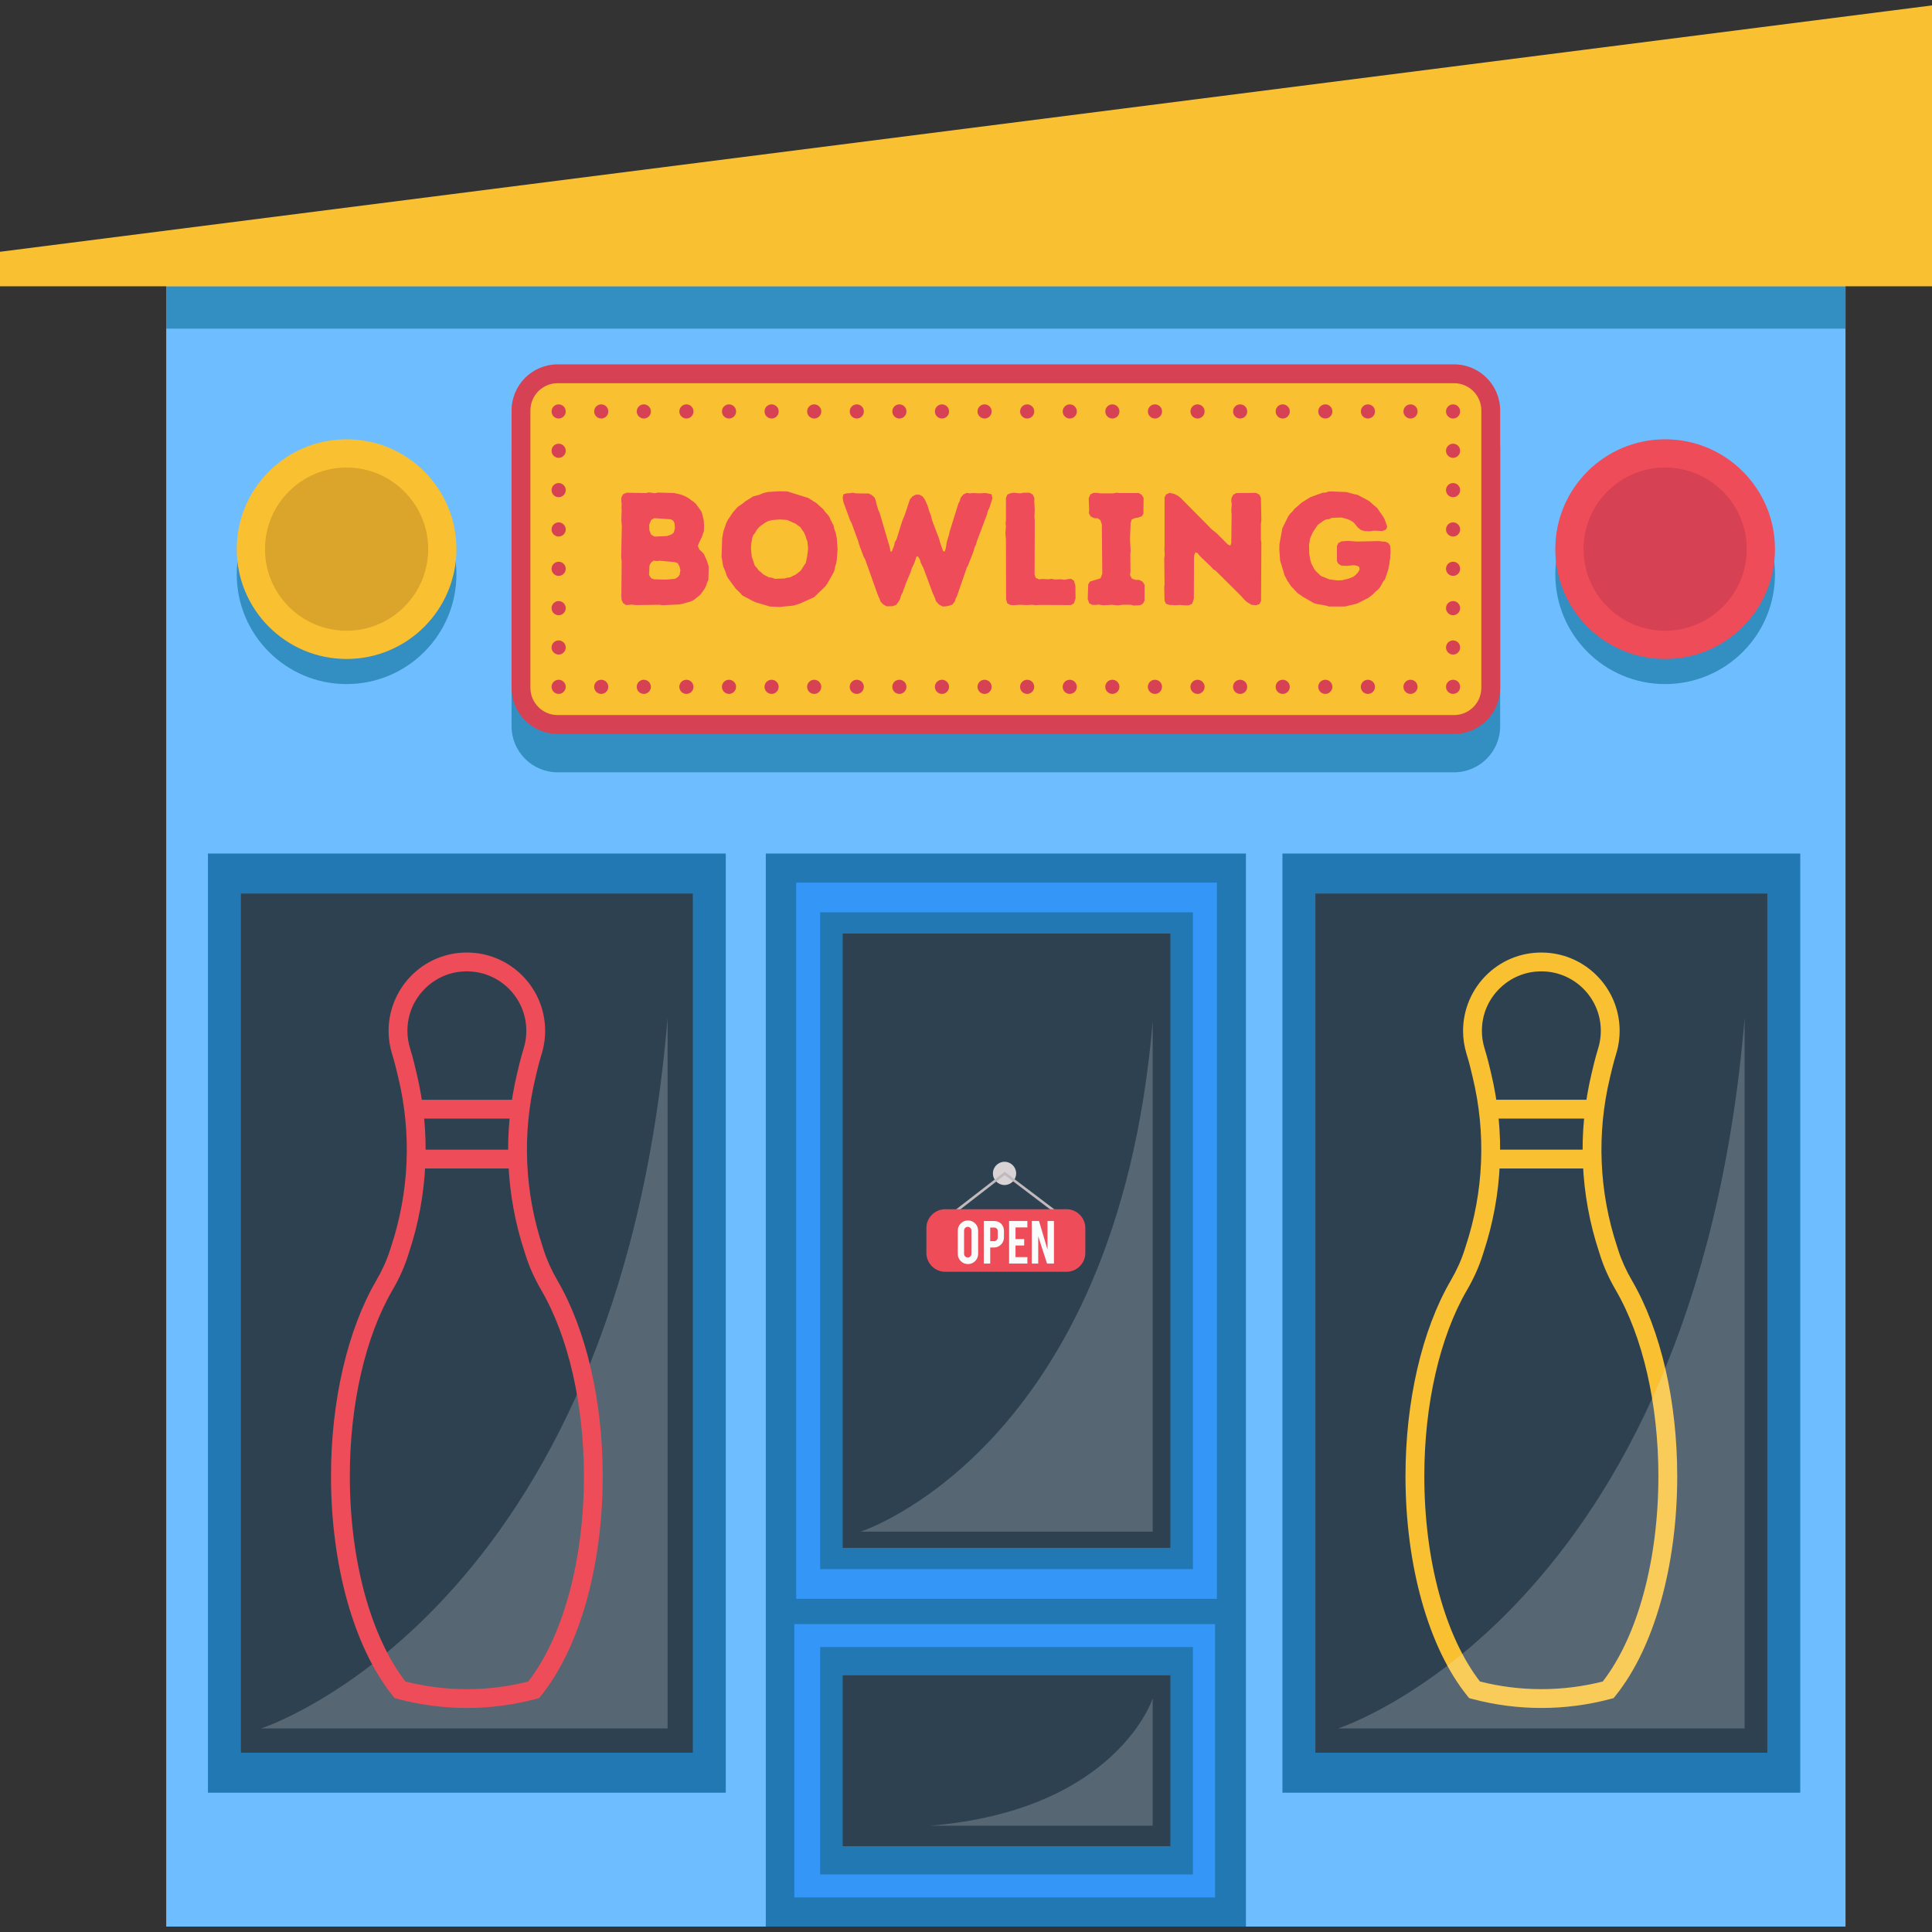 <?xml version="1.0" encoding="iso-8859-1"?>
<!-- Generator: Adobe Illustrator 19.0.0, SVG Export Plug-In . SVG Version: 6.00 Build 0)  -->
<svg version="1.1" id="Layer_1" xmlns="http://www.w3.org/2000/svg" xmlns:xlink="http://www.w3.org/1999/xlink" x="0px" y="0px"
	 viewBox="0 0 410.406 410.406" style="enable-background:new 0 0 410.406 410.406;" xml:space="preserve">
<rect x="0" y="0" width="410.406" height="410.406" fill="#333333" stroke="none"/>
<g>
	<rect x="35.309" y="53.483" style="fill:#6EBEFF;" width="356.725" height="355.773"/>
	<rect x="35.309" y="60.817" style="fill:#338EC1;" width="356.725" height="9"/>
	<rect x="162.674" y="181.314" style="fill:#2278B2;" width="101.994" height="227.943"/>
	<rect x="169.129" y="187.487" style="fill:#3496F7;" width="89.369" height="152.148"/>
	<rect x="174.218" y="193.797" style="fill:#2278B2;" width="79.188" height="139.527"/>
	<rect x="179.008" y="198.316" style="fill:#2D4151;" width="69.607" height="130.489"/>
	<rect x="168.74" y="344.995" style="fill:#3496F7;" width="89.368" height="58.072"/>
	<rect x="174.218" y="349.881" style="fill:#2278B2;" width="79.188" height="48.299"/>
	<rect x="179.008" y="355.881" style="fill:#2D4151;" width="69.607" height="36.299"/>
	<circle style="fill:#D8D4D5;" cx="213.39" cy="249.262" r="2.469"/>
	<g>
		<polygon style="fill:#C1B9BC;" points="225.34,258.618 213.43,249.6 202.068,258.397 201.732,257.963 213.427,248.909 
			225.672,258.18 		"/>
	</g>
	<path style="fill:#ED4C58;" d="M230.552,266.159c0,2.201-1.8,4-4,4h-25.763c-2.2,0-4-1.799-4-4v-5.293c0-2.199,1.8-4,4-4h25.763
		c2.2,0,4,1.801,4,4V266.159z"/>
	<g>
		<path style="fill:#FAFCFC;" d="M205.616,259.256c0.601,0,1.112,0.213,1.533,0.636c0.421,0.423,0.631,0.933,0.631,1.529v4.935
			c0,0.602-0.212,1.112-0.635,1.533c-0.423,0.421-0.933,0.631-1.529,0.631c-0.601,0-1.111-0.211-1.529-0.635
			c-0.418-0.423-0.628-0.933-0.628-1.529v-4.935c0-0.601,0.212-1.112,0.635-1.533C204.516,259.467,205.024,259.256,205.616,259.256z
			 M206.359,261.393c0-0.217-0.076-0.4-0.227-0.553c-0.152-0.151-0.335-0.227-0.552-0.227c-0.216,0-0.401,0.075-0.555,0.227
			c-0.154,0.152-0.231,0.336-0.231,0.553v4.949c0,0.216,0.077,0.4,0.231,0.551c0.154,0.152,0.339,0.228,0.555,0.228
			c0.217,0,0.4-0.075,0.552-0.228c0.151-0.15,0.227-0.335,0.227-0.551V261.393z"/>
		<path style="fill:#FAFCFC;" d="M211.134,259.372c0.664,0,1.193,0.209,1.587,0.628c0.365,0.398,0.548,0.908,0.548,1.529v1.313
			c0,0.597-0.208,1.106-0.624,1.529c-0.416,0.424-0.92,0.635-1.512,0.635h-0.786v3.406h-1.364v-9.04L211.134,259.372
			L211.134,259.372z M211.95,261.551c0-0.236-0.071-0.426-0.213-0.57s-0.331-0.217-0.566-0.217h-0.822v2.894h0.822
			c0.217,0,0.4-0.077,0.552-0.231c0.151-0.153,0.227-0.338,0.227-0.555L211.95,261.551L211.95,261.551z"/>
		<path style="fill:#FAFCFC;" d="M214.359,268.413v-9.047h3.881v1.37h-2.518v2.468h1.84v1.371h-1.84v2.467h2.518v1.371H214.359z"/>
		<path style="fill:#FAFCFC;" d="M220.709,259.366l1.81,6.08v-6.08h1.364v9.047h-1.465l-1.875-5.793v5.793h-1.364v-9.047H220.709z"
			/>
	</g>
	<rect x="44.174" y="181.313" style="fill:#2278B2;" width="110" height="199.503"/>
	<rect x="51.174" y="189.816" style="fill:#2D4151;" width="96" height="182.497"/>
	<rect x="272.423" y="181.313" style="fill:#2278B2;" width="110" height="199.503"/>
	<rect x="279.423" y="189.816" style="fill:#2D4151;" width="96" height="182.497"/>
	<path style="opacity:0.2;fill:#FCFAFA;enable-background:new    ;" d="M141.816,216.183v150.984H55.445
		C55.445,367.165,131.235,342.92,141.816,216.183z"/>
	<path style="opacity:0.2;fill:#FCFAFA;enable-background:new    ;" d="M244.863,216.881v108.481h-62.057
		C182.806,325.362,237.261,307.941,244.863,216.881z"/>
	<path style="opacity:0.2;fill:#FCFAFA;enable-background:new    ;" d="M197.565,387.831h47.298v-27.057
		C244.863,360.773,237.268,384.516,197.565,387.831z"/>
	<polygon style="fill:#F9C032;" points="410.406,60.816 0,60.816 0,53.483 410.406,1.15 	"/>
	<g>
		<path style="fill:#F9C032;" d="M327.423,362.818c-4.949,0-9.898-0.642-14.71-1.924l-0.632-0.168l-0.411-0.51
			c-8.209-10.192-13.11-27.634-13.11-46.657c0-15.91,3.5-31.042,9.601-41.516c1.265-2.17,2.249-4.345,2.925-6.465l0.233-0.731
			c3.87-11.651,4.392-24.095,1.518-36.007l-0.512-2.123c-0.202-0.835-0.456-1.746-0.8-2.865c-0.486-1.58-0.732-3.222-0.732-4.881
			c0-4.558,1.901-8.966,5.217-12.095c3.362-3.174,7.766-4.777,12.396-4.506c8.326,0.48,15.035,7.121,15.606,15.445
			c0.136,1.987-0.078,3.955-0.636,5.85l-0.104,0.354c-0.273,0.925-0.531,1.798-0.744,2.685L342,228.902
			c-2.853,11.872-2.332,24.274,1.505,35.866l0.254,0.799c0.677,2.126,1.664,4.31,2.934,6.491l0,0
			c6.096,10.473,9.593,25.6,9.593,41.502c0,19.023-4.901,36.465-13.11,46.657l-0.411,0.51l-0.632,0.168
			C337.321,362.177,332.372,362.818,327.423,362.818z M314.381,357.195c8.547,2.164,17.536,2.164,26.083,0
			c7.412-9.578,11.821-25.817,11.821-43.636c0-15.216-3.298-29.609-9.05-39.489l0,0c-1.417-2.434-2.523-4.886-3.288-7.29
			l-0.248-0.777c-4.064-12.278-4.616-25.438-1.59-38.036l0.528-2.198c0.237-0.986,0.522-1.951,0.797-2.884l0.104-0.351
			c0.424-1.438,0.586-2.934,0.483-4.446c-0.434-6.319-5.526-11.36-11.846-11.725c-3.52-0.208-6.867,1.012-9.42,3.421
			c-2.555,2.412-3.962,5.674-3.962,9.187c0,1.26,0.187,2.506,0.556,3.705c0.369,1.2,0.644,2.186,0.865,3.103l0.512,2.123
			c3.05,12.64,2.495,25.844-1.604,38.185l-0.226,0.709c-0.765,2.396-1.869,4.839-3.28,7.261c-5.756,9.88-9.057,24.278-9.057,39.502
			C302.56,331.378,306.969,347.618,314.381,357.195z"/>
		<rect x="316.11" y="233.616" style="fill:#F9C032;" width="22.64" height="4"/>
		<rect x="316.63" y="244.216" style="fill:#F9C032;" width="21.59" height="4"/>
	</g>
	<g>
		<path style="fill:#ED4C58;" d="M99.174,362.818c-4.949,0-9.898-0.642-14.71-1.924l-0.632-0.168l-0.411-0.51
			c-8.209-10.192-13.11-27.634-13.11-46.657c0-15.91,3.5-31.042,9.601-41.516c1.265-2.17,2.249-4.345,2.925-6.465l0.233-0.731
			c3.87-11.651,4.392-24.095,1.518-36.007l-0.512-2.123c-0.202-0.835-0.456-1.746-0.8-2.865c-0.486-1.58-0.732-3.222-0.732-4.881
			c0-4.558,1.901-8.966,5.217-12.095c3.362-3.174,7.766-4.777,12.396-4.506c8.326,0.48,15.035,7.121,15.606,15.445
			c0.136,1.987-0.078,3.955-0.636,5.85l-0.104,0.354c-0.273,0.925-0.531,1.798-0.744,2.685l-0.528,2.198
			c-2.853,11.872-2.332,24.274,1.505,35.866l0.254,0.799c0.677,2.126,1.664,4.31,2.934,6.491l0,0
			c6.096,10.473,9.593,25.6,9.593,41.502c0,19.023-4.901,36.465-13.11,46.657l-0.411,0.51l-0.632,0.168
			C109.073,362.177,104.124,362.818,99.174,362.818z M86.133,357.195c8.547,2.164,17.536,2.164,26.083,0
			c7.412-9.578,11.821-25.817,11.821-43.636c0-15.216-3.298-29.609-9.05-39.489l0,0c-1.417-2.434-2.523-4.886-3.288-7.29
			l-0.248-0.777c-4.064-12.278-4.616-25.438-1.59-38.036l0.528-2.198c0.237-0.986,0.522-1.951,0.797-2.884l0.104-0.351
			c0.424-1.438,0.586-2.934,0.483-4.446c-0.434-6.319-5.526-11.36-11.846-11.725c-3.52-0.208-6.867,1.012-9.42,3.421
			c-2.555,2.412-3.962,5.674-3.962,9.187c0,1.26,0.187,2.506,0.556,3.705c0.369,1.2,0.644,2.186,0.865,3.103l0.512,2.123
			c3.05,12.64,2.495,25.844-1.604,38.185l-0.226,0.709c-0.765,2.396-1.869,4.839-3.28,7.261c-5.756,9.88-9.057,24.278-9.057,39.502
			C74.312,331.378,78.721,347.618,86.133,357.195z"/>
		<rect x="87.862" y="233.616" style="fill:#ED4C58;" width="22.64" height="4"/>
		<rect x="88.382" y="244.216" style="fill:#ED4C58;" width="21.59" height="4"/>
	</g>
	<path style="opacity:0.2;fill:#FCFAFA;enable-background:new    ;" d="M370.608,216.183v150.984h-86.371
		C284.237,367.165,360.028,342.92,370.608,216.183z"/>
	<path style="fill:#338EC1;" d="M308.878,164.058H118.464c-5.408,0-9.793-4.384-9.793-9.793V95.35c0-5.408,4.384-9.793,9.793-9.793
		h190.415c5.408,0,9.793,4.384,9.793,9.793v58.915C318.671,159.673,314.287,164.058,308.878,164.058z"/>
	<path style="fill:#D64153;" d="M308.878,155.9H118.464c-5.408,0-9.793-4.384-9.793-9.793V87.193c0-5.408,4.384-9.793,9.793-9.793
		h190.415c5.408,0,9.793,4.384,9.793,9.793v58.915C318.671,151.516,314.287,155.9,308.878,155.9z"/>
	<path style="fill:#F9C032;" d="M118.464,151.9c-3.194,0-5.793-2.598-5.793-5.792V87.192c0-3.194,2.599-5.793,5.793-5.793h190.415
		c3.194,0,5.793,2.599,5.793,5.793v58.915c0,3.194-2.599,5.792-5.793,5.792H118.464V151.9z"/>
	<g>
		<g>
			
				<line style="fill:none;stroke:#D64153;stroke-width:3;stroke-linecap:round;stroke-miterlimit:10;" x1="118.671" y1="145.9" x2="118.671" y2="145.9"/>
			
				<line style="fill:none;stroke:#D64153;stroke-width:3;stroke-linecap:round;stroke-miterlimit:10;stroke-dasharray:0,8.357;" x1="118.671" y1="137.542" x2="118.671" y2="91.578"/>
			
				<line style="fill:none;stroke:#D64153;stroke-width:3;stroke-linecap:round;stroke-miterlimit:10;" x1="118.671" y1="87.4" x2="118.671" y2="87.4"/>
			
				<line style="fill:none;stroke:#D64153;stroke-width:3;stroke-linecap:round;stroke-miterlimit:10;stroke-dasharray:0,9.048;" x1="127.718" y1="87.4" x2="304.147" y2="87.4"/>
			
				<line style="fill:none;stroke:#D64153;stroke-width:3;stroke-linecap:round;stroke-miterlimit:10;" x1="308.671" y1="87.4" x2="308.671" y2="87.4"/>
			
				<line style="fill:none;stroke:#D64153;stroke-width:3;stroke-linecap:round;stroke-miterlimit:10;stroke-dasharray:0,8.357;" x1="308.671" y1="95.757" x2="308.671" y2="141.721"/>
			
				<line style="fill:none;stroke:#D64153;stroke-width:3;stroke-linecap:round;stroke-miterlimit:10;" x1="308.671" y1="145.9" x2="308.671" y2="145.9"/>
			
				<line style="fill:none;stroke:#D64153;stroke-width:3;stroke-linecap:round;stroke-miterlimit:10;stroke-dasharray:0,9.048;" x1="299.624" y1="145.9" x2="123.195" y2="145.9"/>
		</g>
	</g>
	<g>
		<path style="fill:#ED4C58;" d="M131.99,126.798l0.068-7.445l-0.102-1.02l0.136-6.493l-0.102-1.428l0.068-2.006l-0.034-0.612
			l0.034-0.714l-0.068-0.612v-0.748l0.34-0.714l0.748-0.34l4.113,0.068l0.612-0.136l1.326,0.17l0.612-0.136l3.501,0.102l1.326,0.306
			l0.578,0.204l0.646,0.306l0.578,0.34l0.476,0.374l0.51,0.34l0.51,0.476l1.122,1.564l0.238,0.714l0.272,1.224l0.068,1.054
			l-0.034,1.156l-0.408,1.224l-0.646,1.326l-0.238,0.646l0.34,0.782l0.544,0.476l0.442,0.51l0.612,1.394l0.374,1.224l-0.068,2.753
			l-0.272,0.646l-0.204,0.646l-0.34,0.68l-0.918,1.258l-1.36,1.088l-0.612,0.306l-1.904,0.544l-0.612,0.102l-3.501,0.17l-0.68-0.102
			l-4.929,0.068l-1.02-0.102l-1.122,0.102l-0.646-0.408l-0.306-0.68L131.99,126.798z M141.542,123.126l1.87-0.17l0.578-0.374
			l0.374-0.476l0.17-0.986l-0.204-0.85l-0.34-0.612l-0.578-0.238l-3.196-0.306l-0.714,0.068l-0.646-0.102l-0.578,0.442l-0.306,0.578
			l-0.102,2.04l0.442,0.68l0.612,0.238L141.542,123.126z M141.645,113.879l0.986-0.34l0.51-0.408l0.238-0.986l-0.102-1.02
			l-0.272-0.544l-0.544-0.272l-3.501-0.238l-0.646,0.408l-0.408,0.986l0.034,1.156l0.374,0.952l0.714,0.408L141.645,113.879z"/>
		<path style="fill:#ED4C58;" d="M163.54,128.837l-2.89-0.85l-0.646-0.272l-2.312-1.224l-0.442-0.51l-0.952-0.918l-1.598-2.176
			l-0.34-0.612l-0.204-0.714l-0.51-1.156l-0.374-2.142l0.136-3.944l0.272-1.462l0.646-1.87l0.306-0.578l1.156-1.7l0.917-1.02
			l1.088-0.748l0.476-0.408l1.734-1.088l1.292-0.34l0.612-0.272l0.68-0.204l0.68-0.136l2.38-0.136l1.598,0.034l4.454,1.394
			l1.734,1.088l1.462,1.326l0.442,0.612l0.408,0.408l0.442,0.578l0.238,0.612l0.612,1.122l0.17,0.782l0.272,0.714l0.272,1.258
			l0.17,2.346l-0.17,2.38l-0.136,0.748l-0.204,0.544l-0.102,0.68l-0.238,0.646l-1.326,2.346l-0.442,0.612l-2.379,2.278l-3.026,1.36
			l-1.292,0.408l-3.025,0.306L163.54,128.837z M166.599,122.888l0.646-0.17l0.612-0.068l0.544-0.306l0.612-0.272l1.054-0.816
			l0.408-0.612l0.306-0.51l0.374-0.51l0.306-1.394l0.204-1.7l-0.136-1.462l-0.238-0.612l-0.204-0.68l-0.272-0.612l-0.782-1.156
			l-1.054-0.782l-1.802-0.782l-1.632-0.102l-1.564,0.136l-0.714,0.17l-0.612,0.306l-0.986,0.68l-0.51,0.442l-0.442,0.544
			l-0.306,0.578l-0.408,0.476l-0.204,0.612l-0.238,1.258l-0.034,1.02l0.17,1.7l0.646,1.904l0.442,0.476l0.34,0.476l1.054,0.918
			l1.156,0.612l0.612,0.068l0.68,0.238L166.599,122.888z"/>
		<path style="fill:#ED4C58;" d="M186.829,127.172l-0.306-0.646l-2.754-7.717l-0.306-0.544l-0.952-2.55l-0.204-0.748l-1.394-3.808
			l-0.306-0.578l-1.428-3.876l-0.17-0.918l0.136-0.782l0.714-0.204l0.714-0.034l0.612-0.102l0.612,0.136l2.72,0.034l0.646,0.306
			l0.612,0.544l0.272,0.68l0.136,0.68l0.408,1.326l0.272,0.578l2.176,7.411l0.136,0.816l0.271-0.034l0.51-1.292l0.136-0.714
			l0.34-0.51l1.224-3.944l0.51-1.224l1.122-3.366l0.578-0.68l0.68-0.34h0.748l0.714,0.408l0.476,0.68l0.272,0.612l0.272,0.578
			l0.408,1.36l0.272,0.646l0.34,1.292l1.462,3.841l0.17,0.68l0.68,1.938l0.34,0.034l0.204-0.646l0.238-1.428l0.442-1.428l0.136-0.68
			l1.87-5.983l0.306-0.578l0.17-0.646l0.578-0.714l0.714-0.34l0.646,0.102l0.714-0.068l1.36,0.068l1.19-0.068l0.68,0.102l0.68,0.17
			l0.204,0.816l-0.646,2.074l-0.34,0.612l-0.17,0.748l-2.176,5.779l-0.136,0.578l-0.306,0.612l-0.272,0.952l-1.122,2.89
			l-0.306,0.578l-2.04,5.915l-0.306,0.612l-0.204,0.646l-0.51,0.612l-0.816,0.272l-0.578,0.102l-0.646,0.034l-0.782-0.408
			l-0.646-0.714l-0.204-0.646l-0.51-1.122l-1.938-5.235l-0.578-1.156l-0.204-0.714l-0.34-0.578l-0.34-0.102l-0.442,1.326
			l-0.612,1.292l-0.204,0.714l-1.054,2.516l-0.17,0.544l-0.306,0.714l-0.17,0.578l-0.34,0.612l-0.204,0.748l-0.306,0.578
			l-0.544,0.714l-0.748,0.272l-1.292,0.034l-0.748-0.442l-0.544-0.612L186.829,127.172z"/>
		<path style="fill:#ED4C58;" d="M213.688,114.525l-0.068-0.646l-0.034-0.748l0.102-1.258l-0.068-0.68l0.068-0.646v-4.76
			l0.306-0.748l0.714-0.272l0.646-0.102l1.359,0.136l0.68-0.136h1.326l0.68,0.408l0.34,0.748l-0.034,0.646l0.102,1.938l-0.068,1.36
			l0.068,0.816l-0.034,11.524l0.272,0.68l0.68,0.272l0.714-0.068l1.326,0.068l0.612-0.102l0.68,0.136l1.394-0.034l0.714,0.102
			l0.646-0.136l0.714-0.068l0.612,0.408l0.306,1.02l0.034,2.754l-0.374,1.054l-0.646,0.34l-6.731-0.034l-0.748,0.068l-0.646-0.102
			l-1.292,0.068l-1.326-0.068l-1.428,0.102l-0.68-0.068l-0.646-0.34l-0.238-0.884L213.688,114.525z"/>
		<path style="fill:#ED4C58;" d="M240.139,128.463h-1.666l-1.02,0.136l-1.359-0.136l-0.68,0.068l-1.054,0.034l-0.986-0.136
			l-0.646,0.068h-0.646l-0.68-0.306l-0.34-0.917l0.102-3.128l0.374-0.612l2.244-0.68l0.374-1.02l-0.102-10.437l-0.306-0.918
			l-0.646-0.408h-0.68l-0.748-0.374l-0.374-0.68l0.068-0.646l-0.102-2.516l0.34-0.816l0.68-0.34h0.782l0.646,0.102h2.788l0.68-0.136
			l0.612,0.068h4.113l0.612,0.374l0.408,0.646l-0.034,3.366l-0.34,0.544l-0.714,0.272l-0.68,0.102l-0.748,0.306l-0.238,0.782
			l-0.136,3.434l0.136,2.448l-0.068,0.748l0.034,3.74l-0.102,0.646l0.408,0.782l0.815,0.271h0.714l0.748,0.374l0.408,0.646v3.366
			l-0.34,0.646l-0.612,0.34l-1.36,0.068L240.139,128.463z"/>
		<path style="fill:#ED4C58;" d="M264.413,127.478l-0.884-0.986l-5.27-5.235l-0.578-0.374l-0.442-0.51l-2.414-2.312l-0.442-0.578
			l-0.442-0.17l-0.238,0.578l-0.068,0.68l-0.034,8.601l-0.34,1.054l-0.68,0.34l-0.714,0.034l-1.326-0.102l-0.748,0.068l-1.394-0.068
			l-0.714-0.238l-0.306-0.646l-0.068-2.856l0.068-0.646l-0.068-5.575l0.102-0.578l-0.068-1.394l0.034-0.578v-10.301l0.306-0.646
			l0.782-0.34l1.02,0.238l0.782,0.408l0.51,0.408l6.697,6.765l0.952,0.748l2.414,2.414l0.51,0.238l0.204-0.578l0.068-6.085
			l-0.068-0.748l0.102-1.428l-0.102-0.544l0.034-0.714l0.374-0.714l0.646-0.374l4.216-0.034l0.68,0.374l0.34,0.68l0.102,4.726
			l-0.102,0.816v3.366l0.102,0.578l-0.068,12.409l-0.34,0.68l-0.748,0.238l-0.952-0.102l-0.918-0.544L264.413,127.478z"/>
		<path style="fill:#ED4C58;" d="M281.618,128.633l-1.938-0.34l-0.578-0.17l-2.346-1.36l-1.122-0.782l-1.36-1.428l-0.782-1.156
			l-0.612-1.156l-0.952-3.196l-0.17-2.38l0.034-1.088l0.612-3.365l1.258-2.55l0.374-0.51l0.51-0.51l0.442-0.544l1.496-1.326
			l1.87-1.156l2.618-0.952l0.646-0.034l0.578-0.204l0.68-0.034l3.162,0.136l1.598,0.442l0.714,0.136l2.38,1.258l0.51,0.408
			l0.544,0.51l0.748,0.612l1.36,1.972l0.306,0.612l0.476,1.394l-0.204,0.578l-0.85,0.374l-1.632-0.102l-1.02,0.136l-1.054-0.034
			l-0.816-0.238l-0.714-0.578l-0.442-0.578l-0.408-0.442l-0.646-0.442l-0.646-0.272l-1.258-0.34l-2.074,0.068l-0.578,0.272
			l-0.646,0.068l-0.578,0.306l-1.19,0.85l-1.054,1.598l-0.544,1.224l-0.238,1.326l0.034,1.972l0.17,1.088l0.272,0.986l0.646,1.224
			l0.374,0.476l1.02,0.952l1.835,0.748l1.734,0.204l0.884-0.034l1.326-0.306l1.122-0.442l0.476-0.374l0.51-0.578l0.34-0.578
			l-0.102-0.578l-0.51-0.238l-0.612-0.102l-1.7,0.136l-0.986-0.068l-0.612-0.374l-0.306-0.544v-3.229l0.306-0.646l0.68-0.34
			l1.292-0.102l2.04,0.136l4.589-0.102l0.714,0.102l0.714,0.034l0.646,0.34l0.34,0.578l0.068,1.292l-0.068,0.646v0.68l-0.136,0.612
			l-0.034,0.578l-0.272,1.292l-0.68,2.006l-0.408,0.476l-0.306,0.612l-0.34,0.578l-0.408,0.476l-0.51,0.408l-0.51,0.544
			l-1.054,0.815l-2.414,1.224l-2.55,0.612h-3.399L281.618,128.633z"/>
	</g>
	<g>
		<circle style="fill:#338EC1;" cx="73.624" cy="121.983" r="23.333"/>
		<circle style="fill:#338EC1;" cx="353.718" cy="121.983" r="23.333"/>
	</g>
	<g>
		<circle style="fill:#F9C032;" cx="73.624" cy="116.65" r="23.333"/>
		<path style="fill:#DBA42A;" d="M73.624,133.983c-9.558,0-17.333-7.776-17.333-17.334s7.776-17.333,17.333-17.333
			s17.333,7.775,17.333,17.333S83.182,133.983,73.624,133.983z"/>
		<circle style="fill:#ED4C58;" cx="353.718" cy="116.65" r="23.333"/>
		<path style="fill:#D64153;" d="M353.718,133.983c-9.558,0-17.333-7.776-17.333-17.334s7.776-17.333,17.333-17.333
			s17.333,7.775,17.333,17.333S363.276,133.983,353.718,133.983z"/>
	</g>
</g>
<g>
</g>
<g>
</g>
<g>
</g>
<g>
</g>
<g>
</g>
<g>
</g>
<g>
</g>
<g>
</g>
<g>
</g>
<g>
</g>
<g>
</g>
<g>
</g>
<g>
</g>
<g>
</g>
<g>
</g>
</svg>
